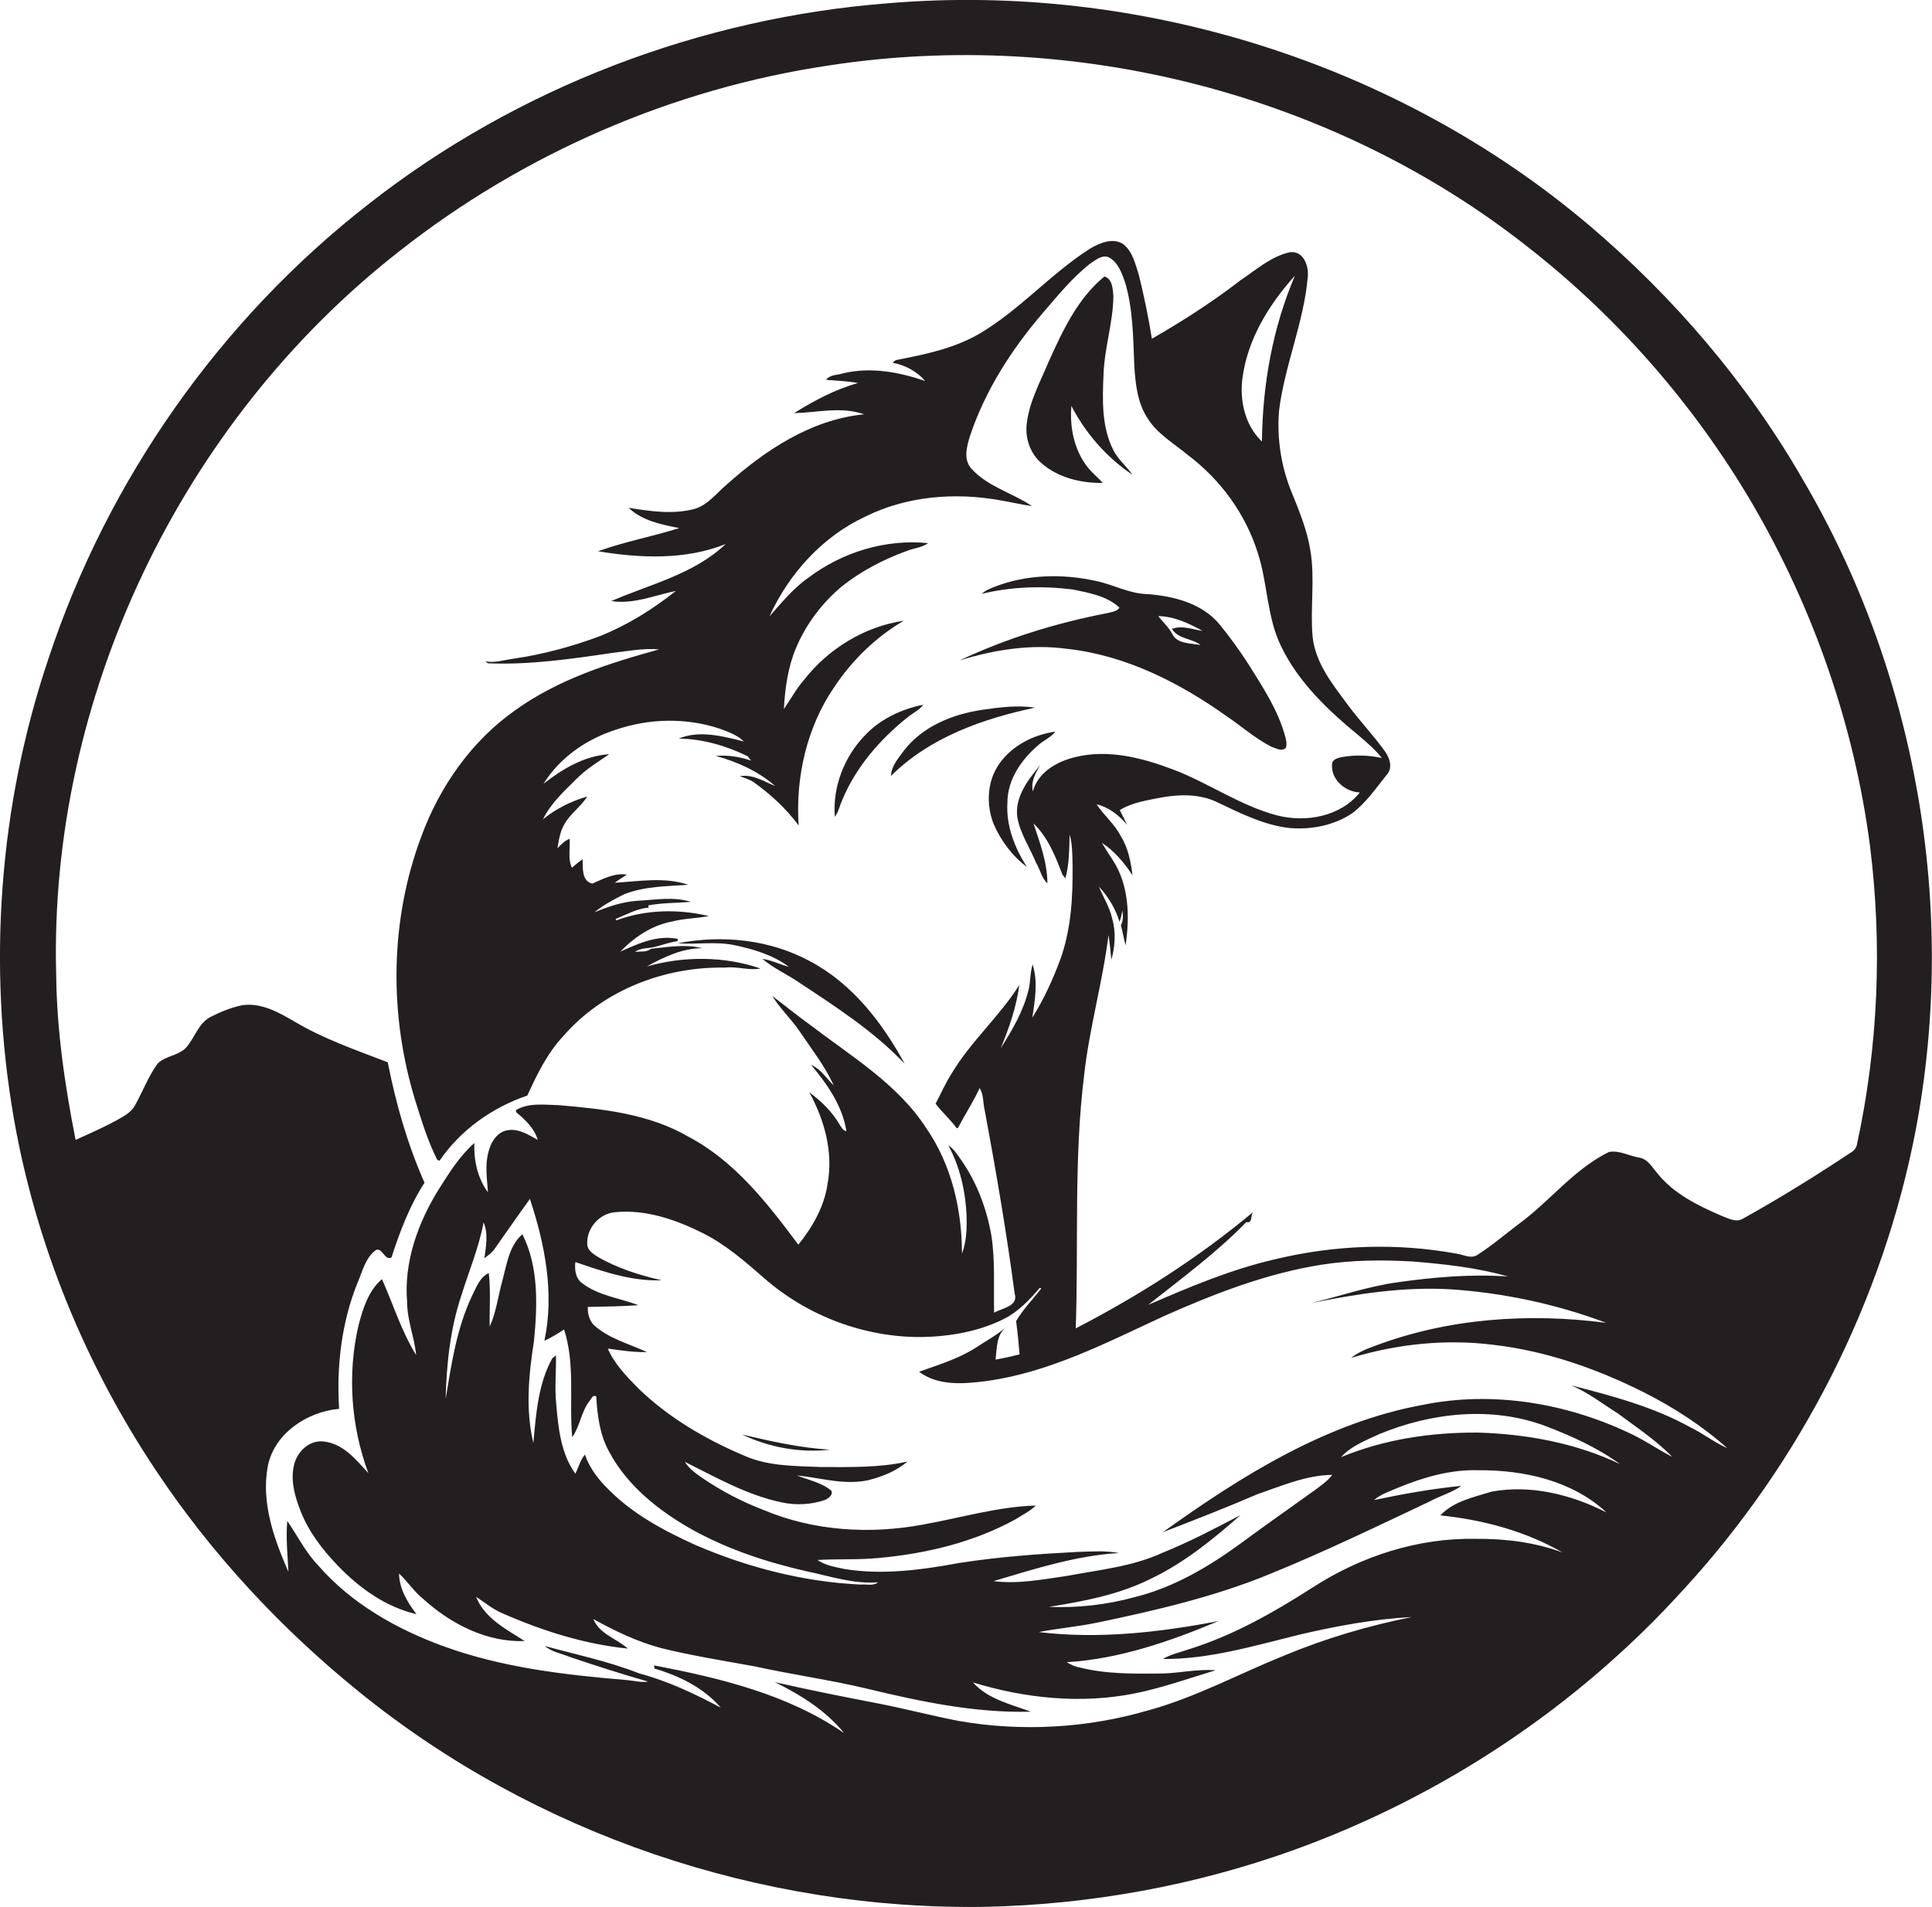 <?xml version="1.0" encoding="utf-8"?>
<!-- Generator: Adobe Illustrator 19.2.0, SVG Export Plug-In . SVG Version: 6.00 Build 0)  -->
<svg version="1.1" id="Layer_1" xmlns="http://www.w3.org/2000/svg" xmlns:xlink="http://www.w3.org/1999/xlink" x="0px" y="0px"
	 viewBox="0 0 667.2 658.7" enable-background="new 0 0 667.2 658.7" xml:space="preserve">
<g>
	<path fill="#231F20" d="M622.4,165.3c-19.1-33.1-44.3-62.6-73.5-87.4C482.6,21.7,393.5-6.1,307,1.1c-64.9,5-128.3,29.1-179.6,69.3
		c-51.3,39.9-90.2,95.3-110.6,156.9c-17.2,50.9-21.2,106.2-12,159.1c7.6,43.3,24.6,84.8,49,121.4c19.3,29,43.3,54.8,70.4,76.7
		c60.5,49,138.5,75.4,216.3,74.1c36.2-0.8,72.4-7.4,106.5-19.7c51.2-18.5,97.8-49.5,134.3-89.8c40.7-44.2,69-99.9,80.3-158.9
		C676.1,313.7,661.9,232.3,622.4,165.3z M583.8,493c-12.8-7.1-27.1-10.9-41.2-14.5c5.8,2.4,10.7,6.3,16,9.6
		c6.4,4.8,13.3,9.3,18.9,15.1c-5.2-2.7-10-6.1-15.4-8.5c-21.8-10.2-46.9-14.3-70.6-9.5c-33.4,6.1-62.7,24.5-89.9,44
		c10.9-4.2,21.9-8.5,32.6-13.1c8.4-2.9,16.9-6.6,25.9-6.7c-1.7,2.2-4,3.8-6.2,5.4c-8.5,6.1-17.2,12.2-25.6,18.4
		c-11.1,8.1-23.2,15.2-36.7,18.5c-9.5,2.6-19.5,3.7-29.4,3.3c12-1.9,24.2-4.2,35.2-9.7c11.5-5.5,21.5-13.6,31-22
		c-8.8,4.6-17.7,9.3-26.9,13c-10.4,4.8-21.9,5.9-33,8c-8.4,1.2-16.9,2.9-25.4,1.8c14.2-4.2,28.4-8.8,43.3-9.7
		c-4.6-0.9-9.3-0.5-13.9-0.4c-13.7,0.7-27.5,1.7-41,3.8c-13.1,2.4-26.7,4.3-40,2.1c-3.1-0.7-6.5-1.2-9.2-3.1
		c7.1-0.4,14.2,0,21.3-0.7c16.3-1.5,32.7-5.4,47.2-13.4c2.3-1.5,4.9-2.7,6.9-4.7c-13.3,0.4-26.1,4.3-39.1,6.6
		c-18.3,3.4-37.7,2.2-55-5.1c-7.3-2.8-14.2-6.4-20.6-10.7c-2.4-1.7-5-3.4-6.5-5.9c10.8,5.4,21.5,11.5,33.4,14
		c5,1.1,10.4,0.8,15.2-0.9c1.1-0.6,2.8-1.8,1.9-3.2c-3.4-2.8-7.8-3.6-11.8-5.2c8.1,0.8,16.2,3.4,24.4,1.7c5-1.2,9.9-3.2,13.8-6.5
		c-9.8,2.2-19.9,1.9-29.9,1.9c-8.8-0.4-17.9-0.2-26.2-3.8c-13.5-5.7-26.4-13.2-37-23.5c-4-4.1-8.1-8.3-10.4-13.6
		c4.5,0.6,8.9,1.3,13.5,1.2c-6-2.8-12.6-4.5-17.7-8.8c-2.1-1.6-2.8-4.3-2.7-6.8c5.8-0.1,11.7-0.2,17.5-0.6c-6.6-2.5-14-3.3-19.6-7.7
		c-2.2-1.7-2.5-4.7-2.2-7.2c9.6,3.3,19.5,6.7,29.8,6.3c-7.8-1.8-15.5-4.2-22.4-8.3c-1.5-1-3.3-2.2-3.3-4.2c-0.3-5.4,4.1-10.5,9.5-11
		c10.7-1.1,21.2,2.6,30.6,7.3c7.7,3.9,14.3,9.6,20.8,15.3c15,13.2,34.8,20.7,54.8,20.5c9.6-0.2,19.5-1.9,28.1-6.2
		c5-2.5,8.9-6.6,12.5-10.8l0.5,0.2c-2.9,3.8-6.3,7.2-8.7,11.3c0.5,3.8,0.9,7.7,1.2,11.5c-2.8,0.7-5.5,1.3-8.3,1.8
		c0.5-3.9,0.2-8.5,3.7-11.3c-3.3,2.9-7.1,4.9-10.7,7.3c-6,3.8-12.8,5.8-19.4,8.2c6.7,5,15.5,4.2,23.3,3.2
		c21.8-3,41.5-13.3,61.2-22.4c17.5-7.8,35.6-14.8,54.6-17.8c10.3-1.6,20.8-1.7,31.2-1.1c11.1,0.9,22.3,2.1,33.1,5.2
		c-12.8-0.9-25.6,0.2-38.2,2c-10.2,1.4-19.9,4.8-29.9,7.2c15.8-3.2,31.8-5.7,48-4.8c18.4,1.2,36.7,5.1,54,11.6
		c-26.8-3.5-54.6-1.6-80,8c-2.8,1-5.7,2.2-8.1,4.1c15.8-4.8,32.7-6.6,49.2-4.5c18.2,2.1,35.8,8.3,52.1,16.5
		c10.2,5.2,20,11.5,28.6,19.2C591.9,498.1,588.1,495.1,583.8,493z M559.5,505.7c-15.3-7.3-32.3-10.4-49.1-10.9
		c-16.1-0.1-32.4,2.3-47.3,8.5c3.5-3.9,8.6-5.8,13.3-8c17.9-7.4,38.7-9.7,57.2-2.8C542.6,495.9,551.6,500,559.5,505.7z M192,468.1
		c-0.3,0.3-1,0.8-1.3,1.1c-4.9,8.9-5.6,19.3-6.5,29.2c-2.8-11.6-1.6-23.6,0.2-35.2c1.2-12.3,1.7-25.6-4-36.9c-4.6,4-5.4,10.4-6.9,16
		c-1.5,5.3-2.1,10.9-4.4,15.9c-0.1-6.2,0.4-12.4-0.3-18.5c-3.2,1.5-4.3,5-5.8,7.9c-5.3,11.2-7.1,23.5-9.1,35.6
		c0.3-12.1,1.6-24.4,5.5-36c2.6-8.3,6-16.4,7.6-25c1.7,4,0.8,8.3,0.3,12.4c1.2-1,2.5-1.8,3.4-3.1c4.1-5.8,8.1-11.6,12.3-17.4
		c5.2,15.7,8.5,32.6,5,49c2.4-1.1,4.6-2.5,6.8-3.9c3.9,12,1.7,24.8,2.8,37.2c2.7-3.8,3.1-8.7,5.9-12.4c0.7-0.7,1.1-2.4,2.4-1.7
		c0.4,6.5,1.2,13.2,4.4,19c6.3,11.9,17.3,20.6,28.9,27.1c12.3,6.8,25.7,11.2,39.3,14.3c8.2,1.7,16.3,4.5,24.7,3.8
		c-1.6,1.4-4,0.6-5.9,0.8c-19.7-0.9-39.1-5.9-57.2-13.7c-10.8-4.9-21.5-10.6-29.9-19.1c-3.5-3.4-6.6-7.4-8.2-12.1
		c-1.6,1.9-2.2,4.4-3.3,6.6c-5-6.9-5.9-15.7-6.6-24C191.5,479.6,192.1,473.8,192,468.1z M641.3,395.2c-0.2,1.1-0.8,2-1.7,2.6
		c-12.2,8.1-24.7,15.9-37.5,23c-2.6,1.7-5.4-0.1-7.9-1c-8-3.5-16.2-7.5-21.8-14.5c-1.9-2.2-3.4-5.1-6.5-5.5
		c-3.4-0.6-6.8-2.6-10.3-1.9c-12,5.9-20.3,16.9-30.9,24.7c-4.8,3.6-9.3,7.5-14.3,10.7c-2.3,1.7-5,0-7.4-0.3
		c-20.7-3.8-42.1-3-62.5,1.9c-15.3,3.5-29.7,9.6-44,15.8c11.6-9.2,23.6-18,33.9-28.6c2.3,0.5,1.3-2.2,2.4-3.5
		c-18.8,15.7-39.6,29-61.3,40.2c1-29.1-0.7-58.5,2.9-87.5c1.8-16.3,6.4-32.1,8.4-48.3c0.5,2.8,0.7,5.7,1,8.5
		c1.3-4.6,1.6-9.5,0.3-14.2c-0.9-4-3.1-7.4-4.6-11.1c3.2,3.5,5.8,7.7,7.1,12.2c0.5-1.3,0.8-2.6,1-4c0.3,1.8,0.3,3.6-0.5,5.2
		c0.6,2.3,1,4.6,1.6,6.9c1.5-9.9,1.2-20.8-4.4-29.4c-1.3-2-2.6-4-3.8-6c4.4,2.8,7.7,6.9,10.6,11.2c-0.6-4.7-1.5-9.5-4.1-13.6
		c-2.1-4.1-5.8-7.1-8.3-10.9c4.2,1,7.8,3.8,10.5,7.1c-0.8-1.7-1.6-3.4-2.5-5.1c4.4-2.7,9.6-3.4,14.6-4.4c6.3-1.1,13.2-1.2,19.1,1.7
		c8,3.8,16.1,7.9,25,8.9c7.5,0.6,15.4-0.9,21.7-5.2c4.7-3.6,8.1-8.6,11.8-13.2c2.2-2.4,1-5.9-0.7-8.2c-3.9-5.4-8.5-10.3-12.5-15.6
		c-5.3-7.2-11.4-14.6-12.4-23.8c-0.9-10,0.9-20.1-0.8-30c-1.1-6.8-3.7-13.2-6.3-19.6c-3.7-8.9-5.3-18.8-4.5-28.5
		c1.9-15.6,8.5-30.3,9.9-46c0.5-3.8-1.3-9.3-6.1-8.8c-6.5,1.4-11.7,6.1-17.1,9.7c-9.7,7.5-20,14.1-30.6,20.2
		c-1.2-7.4-2.7-14.7-4.5-22c-1.2-3.7-2.1-8-5.3-10.6c-3.6-2.5-8.2-0.5-11.6,1.5c-13.5,8.6-24.1,21-37.9,29.2
		c-8.6,5.1-18.5,7.2-28.2,9.1c-0.9,0.1-1.5,0.4-2,1.1c4.3,0.8,8.4,3,11.2,6.3c-9-3.1-18.7-4.9-28.2-2.7c-2,0.7-4.7,0.4-6,2.3
		c3.7,0.3,7.4,0.4,11,1.1c-7.9,2.2-15.2,6.1-22.1,10.4c8-0.2,16.4-2.4,24.2,0.4c-18.3,1.8-34.2,12.4-47.6,24.4
		c-3.4,2.9-6.3,6.8-10.7,8.2c-7.5,2.1-15.4,0.9-23-0.3c4.7,4.5,11.4,5.8,17.5,7c-9.3,2.9-18.9,4.7-28.1,8
		c14.5,2.4,30.2,3.1,44.1-2.5c-10.9,10.4-26.1,13.9-39.5,19.7c7.6,1.2,15-2,22.3-3.5c-7.9,6.3-16.7,11.8-26.2,15.6
		c-9.6,3.6-19.6,6.3-29.8,7.8c-3.3,0.4-6.5,1.6-9.8,0.9c0.2,0.2,0.6,0.5,0.9,0.7c14.4,0.6,28.7-1.5,43-3.6
		c5.3-0.6,10.7-1.7,16.1-1.2c-17.4,4.8-35,10.4-49.8,21.1c-15,10.6-26,26.3-32.3,43.5c-10.9,29-11.2,61.6-2.1,91.2
		c2.2,7,4.3,14,7.6,20.5c0.2,0.1,0.6,0.2,0.8,0.3c7.2-10.6,18.2-18.4,30.3-22.5c3.3-7.2,6.8-14.5,12.3-20.4
		c13.8-16,35.1-24.2,56-23.8c4.1-0.5,8.2,1.1,12.2,0.3c-12.5-4.3-26.5-4.3-39.2-0.7c5.9-3.3,12.3-6.3,19.1-6.3
		c-5.8-1.5-11.8-0.4-17.7,0.2c-1.5,1.3-3.7,0.8-5.5,1.1c2-1.6,4.6-1.1,7-1.8c2.5-0.6,5-1.6,7.6-1.9l0.2-0.8
		c-7-1.5-13.7,1.6-19.9,4.4c4.8-5,10.9-9.1,17.8-10.4c4.2-1.1,8.6-1.1,12.8-1.9c-10.6-2.5-21.8-2.3-32,1.5l-0.2-0.5
		c3.7-1.5,7.3-3.6,11.4-3.9l-0.1-0.8c4.9-0.9,9.8-0.8,14.7-1.2c-5.9-1.9-12.2-0.7-18.2-0.4c-5.3,0.3-10.3,2-15.1,4
		c3.1-2.6,6.8-4.5,10.4-6.3c7-2.7,14.6-2.7,22-3.2c-8.2-2.8-17-1.2-25.4-0.7c1.3-1,2.8-1.9,4.2-2.8c-4.4-0.7-8.2,1.5-12,3.1
		c-3.7-1-3.2-5.4-3.3-8.4c-1.3,0.8-2.5,1.9-3.7,2.9c-1.5-3.2-0.5-6.7-0.8-10c-1.7,0.7-3,2-4.2,3.3c0.5-2.9,0.9-5.9,2.5-8.5
		c2.1-3.6,5.6-5.9,7.8-9.4c-5.5,1.6-10.8,4.2-15.3,7.9c2.7-5.6,7.5-9.9,11.8-14.2c3.3-3.3,7.3-5.7,11.1-8.3
		c-8.5,0.5-16.2,5.1-22.7,10.2c5.6-9,14.8-15.4,24.8-18.6c11.6-4,24.4-4.3,36.1-0.4c3,1.1,6,2.2,8.3,4.4c-7.2-1.8-15.4-4-22.5-1
		c8.3,0.1,16.4,2.5,23.8,6.1c0.3,0.4,0.9,1.2,1.2,1.5c-3.9-1.3-8.1-2-12.2-1.6c7.4,2,14.7,5.3,20.5,10.4c-3.9-1.6-7.8-4.2-12.2-3.4
		c1.6,0.6,3.3,1.1,4.7,2c5.9,4.2,11.3,9.2,15.6,15c-1.1-16.7,2.8-33.9,12.3-47.8c6.2-9.3,14.4-17.3,24-22.9
		c-13.6,2-26.1,9.7-34.5,20.5c-2.7,3.1-4.6,6.7-6.9,10c0.4-7.2,1.4-14.5,4.2-21.1c3.4-8.1,8.8-15.3,15.5-21
		c6.8-5.5,14.7-9.6,23-12.6c2.3-0.9,5.1-1.1,7.1-2.6c-14.6-1.5-29.7,3.1-41.4,12c-5.2,3.6-9.2,8.6-13.4,13.3
		c6.8-14.8,18.3-27.6,33.2-34.5c14.3-7.1,30.9-8.4,46.5-5.6c3.7,0.6,7.3,1.5,11,2c-6.8-4.6-15.4-6.7-21-13
		c-2.8-3.2-1.5-7.7-0.4-11.3c5.3-15.8,14.4-29.9,25.2-42.5c5.1-5.9,10-12,16.2-16.9c2-1.3,4.5-3.5,6.9-2c2.8,1.7,4,5,5.1,8
		c2.9,9.4,2.9,19.3,3.3,29c0.4,6.2,1,12.8,4.5,18.2c3.4,5.6,9.3,8.9,14.2,13c11.2,8.5,19.8,20.3,24,33.8c3.4,10.5,3.1,22.1,8,32.1
		c6,12.5,16.4,22.3,27,31c2.8,2.4,5.5,4.7,7.8,7.6c-4.6-1-9.3-1.1-13.9-0.3c-1.4,0.3-3.3,0.8-3.3,2.6c-0.3,5.3,4.6,9.4,9.6,9.6
		c-6.7,8.4-18.7,10.5-28.7,7.9c-12.8-3.4-23.7-11.3-36-15.9c-10.6-4-22.3-7-33.6-4.2c-6.3,1.5-12.8,5.2-14.6,11.8
		c-0.8-3.3,0.9-6.4,2.6-9.1c-4.2,5-8.9,11-8,18c1,5.7,4.3,10.5,6.5,15.8c1.4,2.3,1.9,5.3,3.9,7.1c0-7.2-2.6-14-4.8-20.7
		c5,4.8,7.6,11.4,10,17.7c0.3,0.3,0.8,1,1,1.3c1.4-4.9,1.3-10.1,1.5-15.2c1,3.6,0.9,7.3,1,11c0.1,10.7-0.5,21.6-4.1,31.8
		c-2.6,7.1-5.8,14.1-9.8,20.5c0.9-6.1,2-12.3,0.1-18.4c-0.9,2.9-0.7,5.9-1.4,8.8c-1.8,7.3-5.6,13.9-9.6,20.1
		c2.9-7,5.4-14.2,6.4-21.8c-6.9,11-16.9,19.6-23.5,30.8c-2.1,3.3-3.6,6.8-5.4,10.2c2.2,3,5.1,5.4,7.2,8.4c0.1,0,0.4,0,0.5,0
		c2.4-4.6,5.3-9,7.5-13.8c1.5,2.3,1.1,5.3,1.8,7.9c3.9,21,7.5,42,10.3,63.1c1.4,4.4-4.4,5-7.1,6.6c-0.2-8.8,0.4-17.7-0.9-26.4
		c-1.6-9.4-5-18.5-10.5-26.4c-1.3-1.8-2.5-3.8-4.4-5c4,7.4,5.9,15.8,6.3,24.2c0.1,4.4,0,9-1.6,13.2c0-15.2-3.6-30.7-12.3-43.3
		c-9.8-15.2-25.7-24.7-39.7-35.4c-4.6-3.3-9-6.9-13.5-10.3c2.7,4.4,6.6,8,9.5,12.3c4.1,6.1,8.7,11.9,11.7,18.6
		c-2.5-2.5-4.5-5.7-7.8-7.1c5.6,6.7,10.8,14.1,12.2,22.9c-1.2-0.2-1.7-1.3-2.3-2.2c-2.6-4.5-6.4-8.2-10.5-11.2
		c5.2,9.5,8.3,20.6,6.3,31.5c-1.1,7.9-5.2,15-10.1,21.1c-10.6-14.2-21.9-28.8-37.8-37.2c-13.6-8-29.7-9.7-45.1-11
		c-4.9-0.1-10.2-0.9-14.6,1.7c0,0.2,0,0.5,0,0.7c3.1,2.6,6.3,5.5,7.5,9.6c-3.1-1.7-6.3-3.8-9.9-3.4c-3.9,0.3-6.3,4.1-7.1,7.5
		c-1.3,4.6-0.5,9.3-0.2,14c-3.6-4.9-4.9-11-4.7-17c-5.1,4.5-8.7,10.3-12.3,16c-7.2,11.6-12.1,25.2-10.9,39c0,6.2,2.5,12,3.1,18.2
		c-5.1-8.2-7.9-17.5-11.8-26.2c-4.7,4-6.6,10.3-8.1,16c-3.9,16.8-2.6,34.8,3.4,51c-4.2-4.6-8.7-10.2-15.3-10.9
		c-4.9-0.7-9.1,3.3-10.3,7.8c-1.4,5.5,0.2,11.1,2.2,16.2c2.8,7.2,7.6,13.4,12.9,18.9c7.4,7.7,16.6,14.3,27.1,16.7
		c-3.1-4.1-5.9-8.7-6-14c3,2.7,5.2,6.3,8.4,8.8c9.5,8.6,21.9,15,35,14.5c-6.4-4.1-13.8-7.8-16.8-15.3c3,2,5.9,4.4,9.3,5.8
		c13.7,6,28.2,10.6,43.1,12.1c-3.9-3.5-9.8-5-11.9-10.2c7.4,4.1,15.1,7.8,23.3,10c10.8,2.7,21.8,4.4,32.7,6.4
		c12.7,2.8,25.7,4.6,38.3,7.6c18.6,4.5,37.6,8.5,56.8,8c-7-2.6-14.8-4.3-20-10.1c18,5.5,37.3,7.5,55.8,3.8c9.5-1.9,18.7-5.2,28-8
		c-6.1-0.5-12,0.9-18.1,1.1c-9.7,0.1-19.5,0.3-29-2.1c-1.6-0.3-3-1-4.3-1.8c18.2-1.1,35.7-7.2,52.4-14.2
		c-20.4,3.9-41.3,6.3-62.1,3.8c6.8-1.3,13.7-1.9,20.4-3.3c20.1-4.2,40.3-8.9,59.3-16.7c18.7-7.6,36.9-16.4,55.1-25
		c3.6-2,7.8-3.1,11.2-5.5c-10.2,1-20.2,2.8-30.2,4.9c2.4-2.1,5.5-3,8.4-4.3c8.8-3.6,18.1-6.3,27.7-6c15.7-0.1,32.4,3.6,44.2,14.6
		c-12.1-6.2-26.2-9.7-39.7-7.2c-6.1,1.9-13.1,3.3-17.7,8.2c14.7,1.5,29.3,5.4,42.2,12.8c-9.5-3.5-19.8-4.8-29.9-4.7
		c-20-0.4-39.7,6-56.4,16.8c-13.4,8.6-27.3,16.5-42.6,21.3c-3.1,1.1-6.3,1.7-9.1,3.4c16.1,0.1,31.6-4.6,47.1-8.4
		c12.8-3,25.8-5.4,38.9-6.1c-15.1,3-29.9,7.4-44.1,13.3c-15.6,6.3-30.5,14.4-46.8,18.9c-21.2,6.2-43.8,7.5-65.6,3.7
		c-9.3-1.8-18.4-4.2-27.6-6c-12-2.3-24-4.7-35.9-7.4c8.9,4.4,17.6,9.8,23.9,17.6c-19.4-13.4-42.8-19-65.6-23.4
		c0,0.3,0.1,0.8,0.1,1.1c8.5,2.5,17,6.6,22.9,13.5c-9-4.8-18.3-9.2-28.1-11.8c-10.6-4.2-21.8-6.5-32.7-9.5c2.5,2.1,5.8,2.6,8.7,3.8
		c8.9,3,17.9,5.9,27,8.5c-2.4,0.4-4.7-0.3-7.1-0.5c-21.5-1.8-43.4-4.3-63.8-11.8c-16.1-5.9-31.6-14.7-43-27.8
		c-4.4-4.6-7.2-10.3-10.7-15.4c-0.5,5.9,0.1,11.7,0.4,17.6c-5-11.4-9.5-24-7.1-36.6c2.3-11.3,13.6-18.7,24.6-19.7
		c-0.9-14.7,0.8-29.6,6.3-43.4c1.8-4,2.7-8.8,6.5-11.5c2.2-0.8,3,3.9,5.3,2.6c2.9-9,6.3-17.9,11.4-25.8
		c-5.9-13.3-9.9-27.4-12.7-41.6c-10.9-4.2-22-8-32.1-14c-5.5-3.2-11.6-6.7-18.2-5.7c-3.8,0.8-7.5,2.3-11,4.1
		c-4.3,2.3-5.4,7.5-8.6,10.8c-2.7,2.6-7,2.6-9.6,5.3c-3.2,4.4-5.1,9.6-7.8,14.4c-1.4,2.6-4.2,3.9-6.6,5.3c-4.5,2.4-9.2,4.5-13.9,6.6
		c-3.7-18.8-6.5-37.8-6.7-57C16.8,241.3,62.4,145.7,138,86.7c42.8-33.7,94.4-56.1,148.3-64.1c84.6-13,174.5,9.8,241.7,63
		c30.9,24.2,57.1,54.3,77,88.1c21.2,36.3,35.4,76.9,40.8,118.6C650.1,326.6,648.6,361.5,641.3,395.2z M435.8,152.5
		c-5.9-5.6-7.8-14.3-6.7-22.1c1.8-13.4,9.2-25.3,18.1-35.2C439.5,113.2,436,132.9,435.8,152.5z"/>
	<path fill="#231F20" d="M359.7,160c5.7,5,13.6,6.9,21.1,6.8c-1.8-2.1-4.1-3.8-5.7-6.1c-4.3-5.9-5.7-13.4-5.1-20.5
		c4.9,9.5,12.2,17.8,21.1,23.8c-2.1-3-5.1-5.4-6.7-8.7c-4-8-3.7-17.3-3.3-26c0.3-9.1,3.3-17.9,3.4-27c-0.2-2.4-0.3-6-3.1-6.8
		c-9.2,7.5-14.4,18.7-19.2,29.3c-2.9,7-6.7,13.8-7.6,21.4C353.9,151.3,355.8,156.7,359.7,160z"/>
	<path fill="#231F20" d="M382.2,211.8c-17.5,3.4-34.7,8.7-50.8,16.3c12-3.7,24.6-5.7,37.1-4c20.1,2.2,38.7,11.6,55,23.2
		c5.2,3.5,9.9,7.7,15.5,10.6c1.6,0.5,3.8,1.9,5.1,0.3c0.4-1.4,0-2.9-0.4-4.3c-2.5-8.9-7.7-16.7-12.5-24.4c-3.1-4.8-6.4-9.4-10-13.8
		c-6-7.3-15.8-9.8-24.9-10.5c-6.3-0.1-12-3.4-18.1-4.6c-11.5-2.5-23.8-2.2-34.8,2.1c-1.5,0.6-3.1,1.2-4.3,2.4
		c10.2-2.5,20.9-2.8,31.4-1.5c5.6,1.2,11.8,2.2,16.1,6.3C385.6,211.3,383.8,211.4,382.2,211.8z M415.3,217.9
		c-3.5-0.5-7.1-2-10.6-0.7c2.2,3.6,6.9,3.2,9.9,5.6c-3.4-0.7-8.1-0.3-9.8-3.9c-1.2-2.3-3.2-4-4.8-6.1
		C405.5,212.9,410.6,215.3,415.3,217.9z"/>
	<path fill="#231F20" d="M290.9,276.2c4.7-11.2,12.8-20.6,22.2-28.2c1.9-1.6,4.2-2.6,5.8-4.6c-7.7,1.5-15.2,5.1-20.5,10.9
		c-7,7.4-10.9,17.7-10.1,27.8C289.6,280.4,290,278.2,290.9,276.2z"/>
	<path fill="#231F20" d="M312.2,259.2c-1.9,2.6-4.4,5.4-4.5,8.8c13.3-13.3,31.8-19.8,49.8-23.6c-6.2-0.9-12.4-0.1-18.5,0.8
		C328.9,246.7,318.6,250.9,312.2,259.2z"/>
	<path fill="#231F20" d="M345.1,263.8c-4.2,5.9-4.6,14-2,20.7c2.5,5.8,6.4,11.1,11.5,14.9c-4.2-6.6-7.2-14.2-6.7-22.2
		c0-7.9,4.8-14.8,10.6-19.8c1.9-1.7,4.4-2.7,6-4.7C357,253.7,349.5,257.5,345.1,263.8z"/>
	<path fill="#231F20" d="M263.3,331.2c3.9,3.3,8.7,5.4,12.9,8.3c12.7,8.4,25.7,16.8,36.2,27.9c-7.7-14.2-18.1-27.7-32.7-35.4
		c-13.8-7.5-30.3-9.2-45.6-6.2c6.4,0.5,12.9-0.7,19.3,0.6c6.7,1.4,13.5,3.4,19,7.5C269.4,333.2,266.5,331.6,263.3,331.2z"/>
	<path fill="#231F20" d="M286.6,500.7c-10.3-0.6-20.3-2.9-30.3-5.2C265.6,499.9,276.3,501.9,286.6,500.7z"/>
</g>
</svg>
